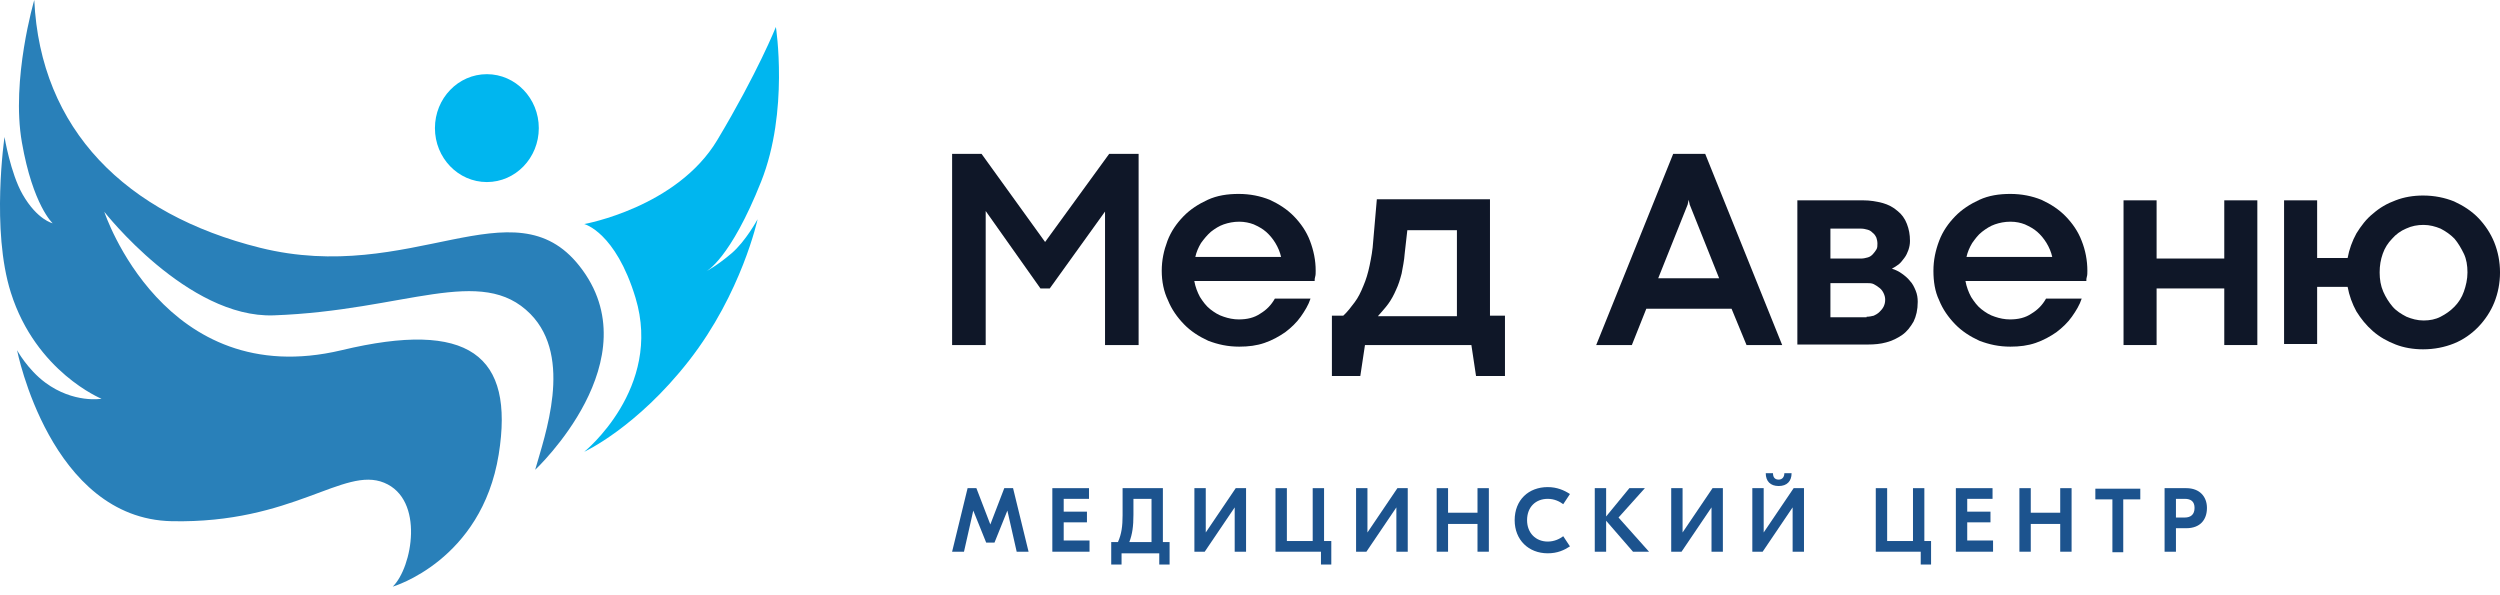 <?xml version="1.0" encoding="UTF-8"?> <svg xmlns="http://www.w3.org/2000/svg" width="227" height="54" viewBox="0 0 227 54" fill="none"><path d="M94.473 26.191L89.501 19.16V31.33H86.452V13.972H89.126L94.895 21.972L100.712 13.972H103.386V31.33H100.337V19.209L95.318 26.191H94.473Z" fill="#0F1728"></path><path d="M105.486 24.59C105.486 23.621 105.674 22.748 106.002 21.875C106.33 21.003 106.846 20.275 107.456 19.645C108.066 19.015 108.817 18.53 109.661 18.142C110.505 17.754 111.443 17.608 112.475 17.608C113.507 17.608 114.445 17.802 115.29 18.142C116.134 18.53 116.885 19.015 117.494 19.645C118.104 20.275 118.62 21.003 118.949 21.875C119.277 22.748 119.464 23.621 119.464 24.59C119.464 24.784 119.464 24.978 119.418 25.124C119.371 25.269 119.371 25.366 119.371 25.512H108.441C108.535 26.045 108.723 26.53 108.957 26.966C109.239 27.403 109.52 27.791 109.895 28.081C110.271 28.372 110.646 28.615 111.115 28.76C111.537 28.906 112.006 29.003 112.475 29.003C113.226 29.003 113.883 28.857 114.445 28.469C115.008 28.13 115.43 27.694 115.759 27.112H118.995C118.808 27.694 118.479 28.227 118.104 28.76C117.729 29.294 117.213 29.779 116.697 30.166C116.134 30.554 115.524 30.894 114.821 31.136C114.117 31.379 113.367 31.476 112.522 31.476C111.49 31.476 110.599 31.282 109.708 30.942C108.863 30.554 108.113 30.07 107.503 29.439C106.893 28.809 106.377 28.081 106.049 27.257C105.674 26.482 105.486 25.56 105.486 24.59ZM112.522 20.13C112.006 20.13 111.537 20.227 111.115 20.372C110.693 20.518 110.318 20.76 109.942 21.051C109.614 21.342 109.332 21.681 109.051 22.069C108.817 22.457 108.629 22.893 108.535 23.33H116.322C116.228 22.893 116.04 22.457 115.806 22.069C115.571 21.681 115.29 21.342 114.961 21.051C114.633 20.76 114.258 20.566 113.836 20.372C113.46 20.227 112.991 20.13 112.522 20.13Z" fill="#0F1728"></path><path d="M133.602 31.33H123.939L123.516 34.142H120.937V28.663H121.968C122.344 28.324 122.672 27.888 123 27.451C123.329 27.015 123.563 26.53 123.798 25.948C124.032 25.415 124.22 24.784 124.361 24.106C124.501 23.427 124.642 22.7 124.689 21.875L125.017 18.093H135.29V28.663H136.651V34.142H134.024L133.602 31.33ZM127.55 22.99C127.504 23.669 127.363 24.3 127.269 24.833C127.128 25.366 126.988 25.851 126.753 26.336C126.565 26.772 126.331 27.209 126.049 27.597C125.768 27.985 125.44 28.324 125.111 28.712H132.288V20.905H127.785L127.55 22.99Z" fill="#0F1728"></path><path d="M157.225 28.033H149.485L148.172 31.33H144.935L151.925 13.972H154.833L161.822 31.33H158.585L157.225 28.033ZM150.564 25.269H156.099L153.426 18.578L153.332 18.142L153.238 18.578L150.564 25.269Z" fill="#0F1728"></path><path d="M163.2 31.33V18.19H169.157C169.814 18.19 170.377 18.287 170.94 18.433C171.456 18.578 171.925 18.82 172.3 19.16C172.675 19.451 172.957 19.839 173.144 20.324C173.332 20.808 173.426 21.293 173.426 21.875C173.426 22.166 173.379 22.409 173.285 22.7C173.191 22.942 173.098 23.184 172.91 23.427C172.722 23.669 172.582 23.863 172.394 24.009C172.206 24.154 171.972 24.299 171.784 24.396C172.113 24.494 172.394 24.639 172.675 24.833C172.957 25.027 173.238 25.269 173.426 25.512C173.66 25.754 173.801 26.045 173.942 26.384C174.083 26.724 174.13 27.063 174.13 27.403C174.13 28.13 173.989 28.712 173.754 29.197C173.473 29.681 173.144 30.118 172.722 30.409C172.3 30.7 171.831 30.942 171.268 31.088C170.752 31.233 170.189 31.282 169.626 31.282H163.2V31.33ZM166.202 23.475H169.017C169.204 23.475 169.392 23.427 169.58 23.378C169.767 23.33 169.908 23.233 170.049 23.087C170.189 22.942 170.283 22.796 170.377 22.651C170.471 22.506 170.471 22.312 170.471 22.118C170.471 21.924 170.424 21.73 170.377 21.584C170.283 21.39 170.189 21.245 170.049 21.148C169.908 21.002 169.767 20.905 169.58 20.857C169.392 20.808 169.204 20.76 169.017 20.76H166.202V23.475ZM169.486 28.76C169.72 28.76 169.955 28.712 170.142 28.663C170.33 28.566 170.518 28.469 170.658 28.324C170.799 28.178 170.94 28.033 171.034 27.839C171.127 27.645 171.174 27.451 171.174 27.209C171.174 27.015 171.127 26.821 171.034 26.627C170.94 26.433 170.846 26.288 170.658 26.142C170.471 25.997 170.33 25.9 170.142 25.803C169.955 25.706 169.72 25.706 169.486 25.706H166.202V28.809H169.486V28.76Z" fill="#0F1728"></path><path d="M175.555 24.59C175.555 23.621 175.743 22.748 176.071 21.875C176.399 21.003 176.915 20.275 177.525 19.645C178.135 19.015 178.885 18.53 179.73 18.142C180.574 17.754 181.512 17.608 182.544 17.608C183.576 17.608 184.514 17.802 185.359 18.142C186.203 18.53 186.954 19.015 187.563 19.645C188.173 20.275 188.689 21.003 189.018 21.875C189.346 22.7 189.533 23.621 189.533 24.59C189.533 24.784 189.533 24.978 189.487 25.124C189.44 25.269 189.44 25.366 189.44 25.512H178.463C178.557 26.045 178.745 26.53 178.979 26.966C179.261 27.403 179.542 27.791 179.917 28.081C180.293 28.372 180.668 28.615 181.137 28.76C181.559 28.906 182.028 29.003 182.497 29.003C183.248 29.003 183.905 28.857 184.467 28.469C185.03 28.13 185.453 27.694 185.781 27.112H189.018C188.83 27.694 188.502 28.227 188.126 28.76C187.751 29.294 187.235 29.779 186.719 30.166C186.156 30.554 185.546 30.894 184.843 31.136C184.139 31.379 183.389 31.476 182.544 31.476C181.512 31.476 180.621 31.282 179.73 30.942C178.885 30.554 178.135 30.07 177.525 29.439C176.915 28.809 176.399 28.081 176.071 27.257C175.696 26.482 175.555 25.56 175.555 24.59ZM182.544 20.13C182.028 20.13 181.559 20.227 181.137 20.372C180.715 20.518 180.34 20.76 179.964 21.051C179.589 21.342 179.355 21.681 179.073 22.069C178.839 22.457 178.651 22.893 178.557 23.33H186.344C186.25 22.893 186.062 22.457 185.828 22.069C185.593 21.681 185.312 21.342 184.983 21.051C184.655 20.76 184.28 20.566 183.858 20.372C183.482 20.227 183.06 20.13 182.544 20.13Z" fill="#0F1728"></path><path d="M192.817 18.19H195.819V23.475H201.964V18.19H204.966V31.33H201.964V26.191H195.819V31.33H192.817V18.19Z" fill="#0F1728"></path><path d="M207.394 18.19H210.396V23.427H213.164C213.305 22.651 213.586 21.875 213.961 21.197C214.383 20.518 214.852 19.887 215.462 19.402C216.072 18.869 216.729 18.481 217.526 18.19C218.277 17.899 219.121 17.754 220.012 17.754C221.044 17.754 221.982 17.948 222.827 18.287C223.671 18.675 224.422 19.16 225.031 19.79C225.641 20.421 226.157 21.197 226.486 22.021C226.814 22.845 227.001 23.766 227.001 24.736C227.001 25.706 226.814 26.627 226.486 27.451C226.157 28.276 225.641 29.051 225.031 29.682C224.422 30.312 223.671 30.845 222.827 31.185C221.982 31.524 221.044 31.718 220.012 31.718C219.121 31.718 218.277 31.573 217.526 31.282C216.776 30.991 216.072 30.603 215.462 30.07C214.852 29.536 214.383 28.954 213.961 28.276C213.586 27.597 213.305 26.821 213.164 26.045H210.396V31.233H207.394V18.19ZM216.072 24.736C216.072 25.366 216.166 25.948 216.4 26.482C216.635 27.015 216.916 27.451 217.245 27.839C217.573 28.227 218.042 28.518 218.511 28.76C218.98 28.954 219.496 29.1 220.059 29.1C220.622 29.1 221.138 29.003 221.607 28.76C222.076 28.518 222.498 28.227 222.874 27.839C223.249 27.451 223.53 27.015 223.718 26.482C223.906 25.948 224.046 25.366 224.046 24.736C224.046 24.106 223.953 23.524 223.718 23.039C223.483 22.554 223.202 22.069 222.874 21.681C222.498 21.293 222.076 21.003 221.607 20.76C221.138 20.566 220.622 20.421 220.059 20.421C219.496 20.421 218.98 20.518 218.464 20.76C217.995 20.954 217.526 21.293 217.198 21.681C216.823 22.069 216.541 22.506 216.354 23.039C216.166 23.572 216.072 24.106 216.072 24.736Z" fill="#0F1728"></path><path d="M93.394 50.095H92.315L91.47 46.361L90.298 49.271H89.547L88.374 46.361L87.53 50.095H86.451L87.858 44.325H88.656L89.922 47.622L91.189 44.325H91.986L93.394 50.095Z" fill="#1C538E"></path><path d="M98.929 49.125V50.095H95.552V44.325H98.882V45.295H96.584V46.458H98.695V47.428H96.584V49.077H98.929V49.125Z" fill="#1C538E"></path><path d="M106.199 49.222V51.259H105.261V50.24H101.837V51.259H100.899V49.222H101.509C101.837 48.495 101.931 47.767 101.931 46.798V44.325H105.59V49.222H106.199ZM102.541 49.222H104.558V45.295H102.916V46.749C102.916 47.767 102.822 48.495 102.541 49.222Z" fill="#1C538E"></path><path d="M109.483 44.325V48.349L112.204 44.325H113.142V50.095H112.11V46.071L109.389 50.095H108.451V44.325H109.483Z" fill="#1C538E"></path><path d="M120.882 49.125V51.259H119.943V50.095H115.816V44.325H116.848V49.125H119.193V44.325H120.225V49.125H120.882Z" fill="#1C538E"></path><path d="M124.164 44.325V48.349L126.885 44.325H127.823V50.095H126.791V46.071L124.07 50.095H123.132V44.325H124.164Z" fill="#1C538E"></path><path d="M135.188 44.325V50.095H134.157V47.574H131.483V50.095H130.451V44.325H131.483V46.555H134.157V44.325H135.188Z" fill="#1C538E"></path><path d="M137.532 47.234C137.532 45.392 138.799 44.228 140.534 44.228C141.379 44.228 142.035 44.519 142.551 44.858L141.942 45.78C141.613 45.537 141.144 45.295 140.534 45.295C139.455 45.295 138.658 46.022 138.658 47.234C138.658 48.398 139.455 49.174 140.534 49.174C141.144 49.174 141.613 48.931 141.942 48.689L142.551 49.61C142.035 49.949 141.426 50.24 140.534 50.24C138.799 50.24 137.532 49.028 137.532 47.234Z" fill="#1C538E"></path><path d="M148.276 50.095L145.837 47.283V50.095H144.805V44.325H145.837V46.895L147.947 44.325H149.355L146.962 46.992L149.73 50.095H148.276Z" fill="#1C538E"></path><path d="M152.778 44.325V48.349L155.499 44.325H156.437V50.095H155.405V46.071L152.684 50.095H151.746V44.325H152.778Z" fill="#1C538E"></path><path d="M160.143 44.325V48.349L162.863 44.325H163.802V50.095H162.77V46.07L160.049 50.095H159.111V44.325H160.143ZM161.503 44.131C160.753 44.131 160.33 43.695 160.33 42.967H160.987C160.987 43.355 161.175 43.549 161.503 43.549C161.831 43.549 162.019 43.307 162.019 42.967H162.676C162.676 43.695 162.254 44.131 161.503 44.131Z" fill="#1C538E"></path><path d="M175.341 49.125V51.259H174.402V50.095H170.321V44.325H171.353V49.125H173.699V44.325H174.731V49.125H175.341Z" fill="#1C538E"></path><path d="M180.969 49.125V50.095H177.592V44.325H180.923V45.295H178.624V46.458H180.735V47.428H178.624V49.077H180.969V49.125Z" fill="#1C538E"></path><path d="M188.1 44.325V50.095H187.068V47.574H184.394V50.095H183.362V44.325H184.394V46.555H187.068V44.325H188.1Z" fill="#1C538E"></path><path d="M194.339 45.343H192.791V50.143H191.806V45.343H190.258V44.373H194.339V45.343Z" fill="#1C538E"></path><path d="M200.391 46.119C200.391 47.186 199.781 47.962 198.514 47.962H197.576V50.095H196.544V44.325H198.514C199.734 44.325 200.391 45.101 200.391 46.119ZM199.265 46.119C199.265 45.537 198.936 45.295 198.374 45.295H197.576V46.992H198.374C198.936 46.992 199.265 46.701 199.265 46.119Z" fill="#1C538E"></path><path d="M48.594 42.657C48.594 42.657 59.324 32.633 52.608 24.144C46.626 16.57 37.348 25.924 23.604 22.495C11.421 19.459 3.659 11.77 3.112 0C3.112 0 0.988 7.216 1.988 12.929C2.987 18.643 4.783 20.275 4.783 20.275C4.783 20.275 3.378 19.965 2.05 17.647C0.957 15.737 0.41 12.439 0.41 12.439C0.41 12.439 -0.824 20.879 0.988 26.577C3.268 33.776 9.219 36.208 9.219 36.208C9.219 36.208 6.689 36.649 4.112 34.739C2.503 33.547 1.55 31.801 1.55 31.801C1.55 31.801 4.565 47.097 15.591 47.325C26.634 47.554 31.195 42.314 34.88 43.832C38.566 45.35 37.442 51.521 35.661 53.268C35.661 53.268 43.721 50.917 45.282 41.269C46.735 32.225 42.58 29.025 31.007 31.801C14.873 35.637 9.469 19.23 9.469 19.23C9.469 19.23 17.029 28.911 24.853 28.634C36.77 28.209 43.705 23.981 48.172 28.519C52.061 32.486 49.453 39.587 48.594 42.657Z" fill="#2980B9"></path><path d="M53.049 41.022C53.049 41.022 60.19 35.262 57.706 27.043C55.89 21.056 53.049 20.344 53.049 20.344C53.049 20.344 61.463 18.84 65.126 12.723C68.79 6.607 70.451 2.449 70.451 2.449C70.451 2.449 71.646 10.102 69.115 16.477C66.306 23.548 64.133 24.632 64.133 24.632C64.133 24.632 65.126 24.114 66.43 22.998C67.703 21.914 68.79 19.907 68.79 19.907C68.79 19.907 67.346 26.606 62.58 32.722C57.815 38.838 53.049 41.022 53.049 41.022Z" fill="#00B6EF"></path><path d="M44.208 16.531C46.812 16.531 48.923 14.338 48.923 11.633C48.923 8.928 46.812 6.735 44.208 6.735C41.603 6.735 39.492 8.928 39.492 11.633C39.492 14.338 41.603 16.531 44.208 16.531Z" fill="#00B6EF"></path></svg> 